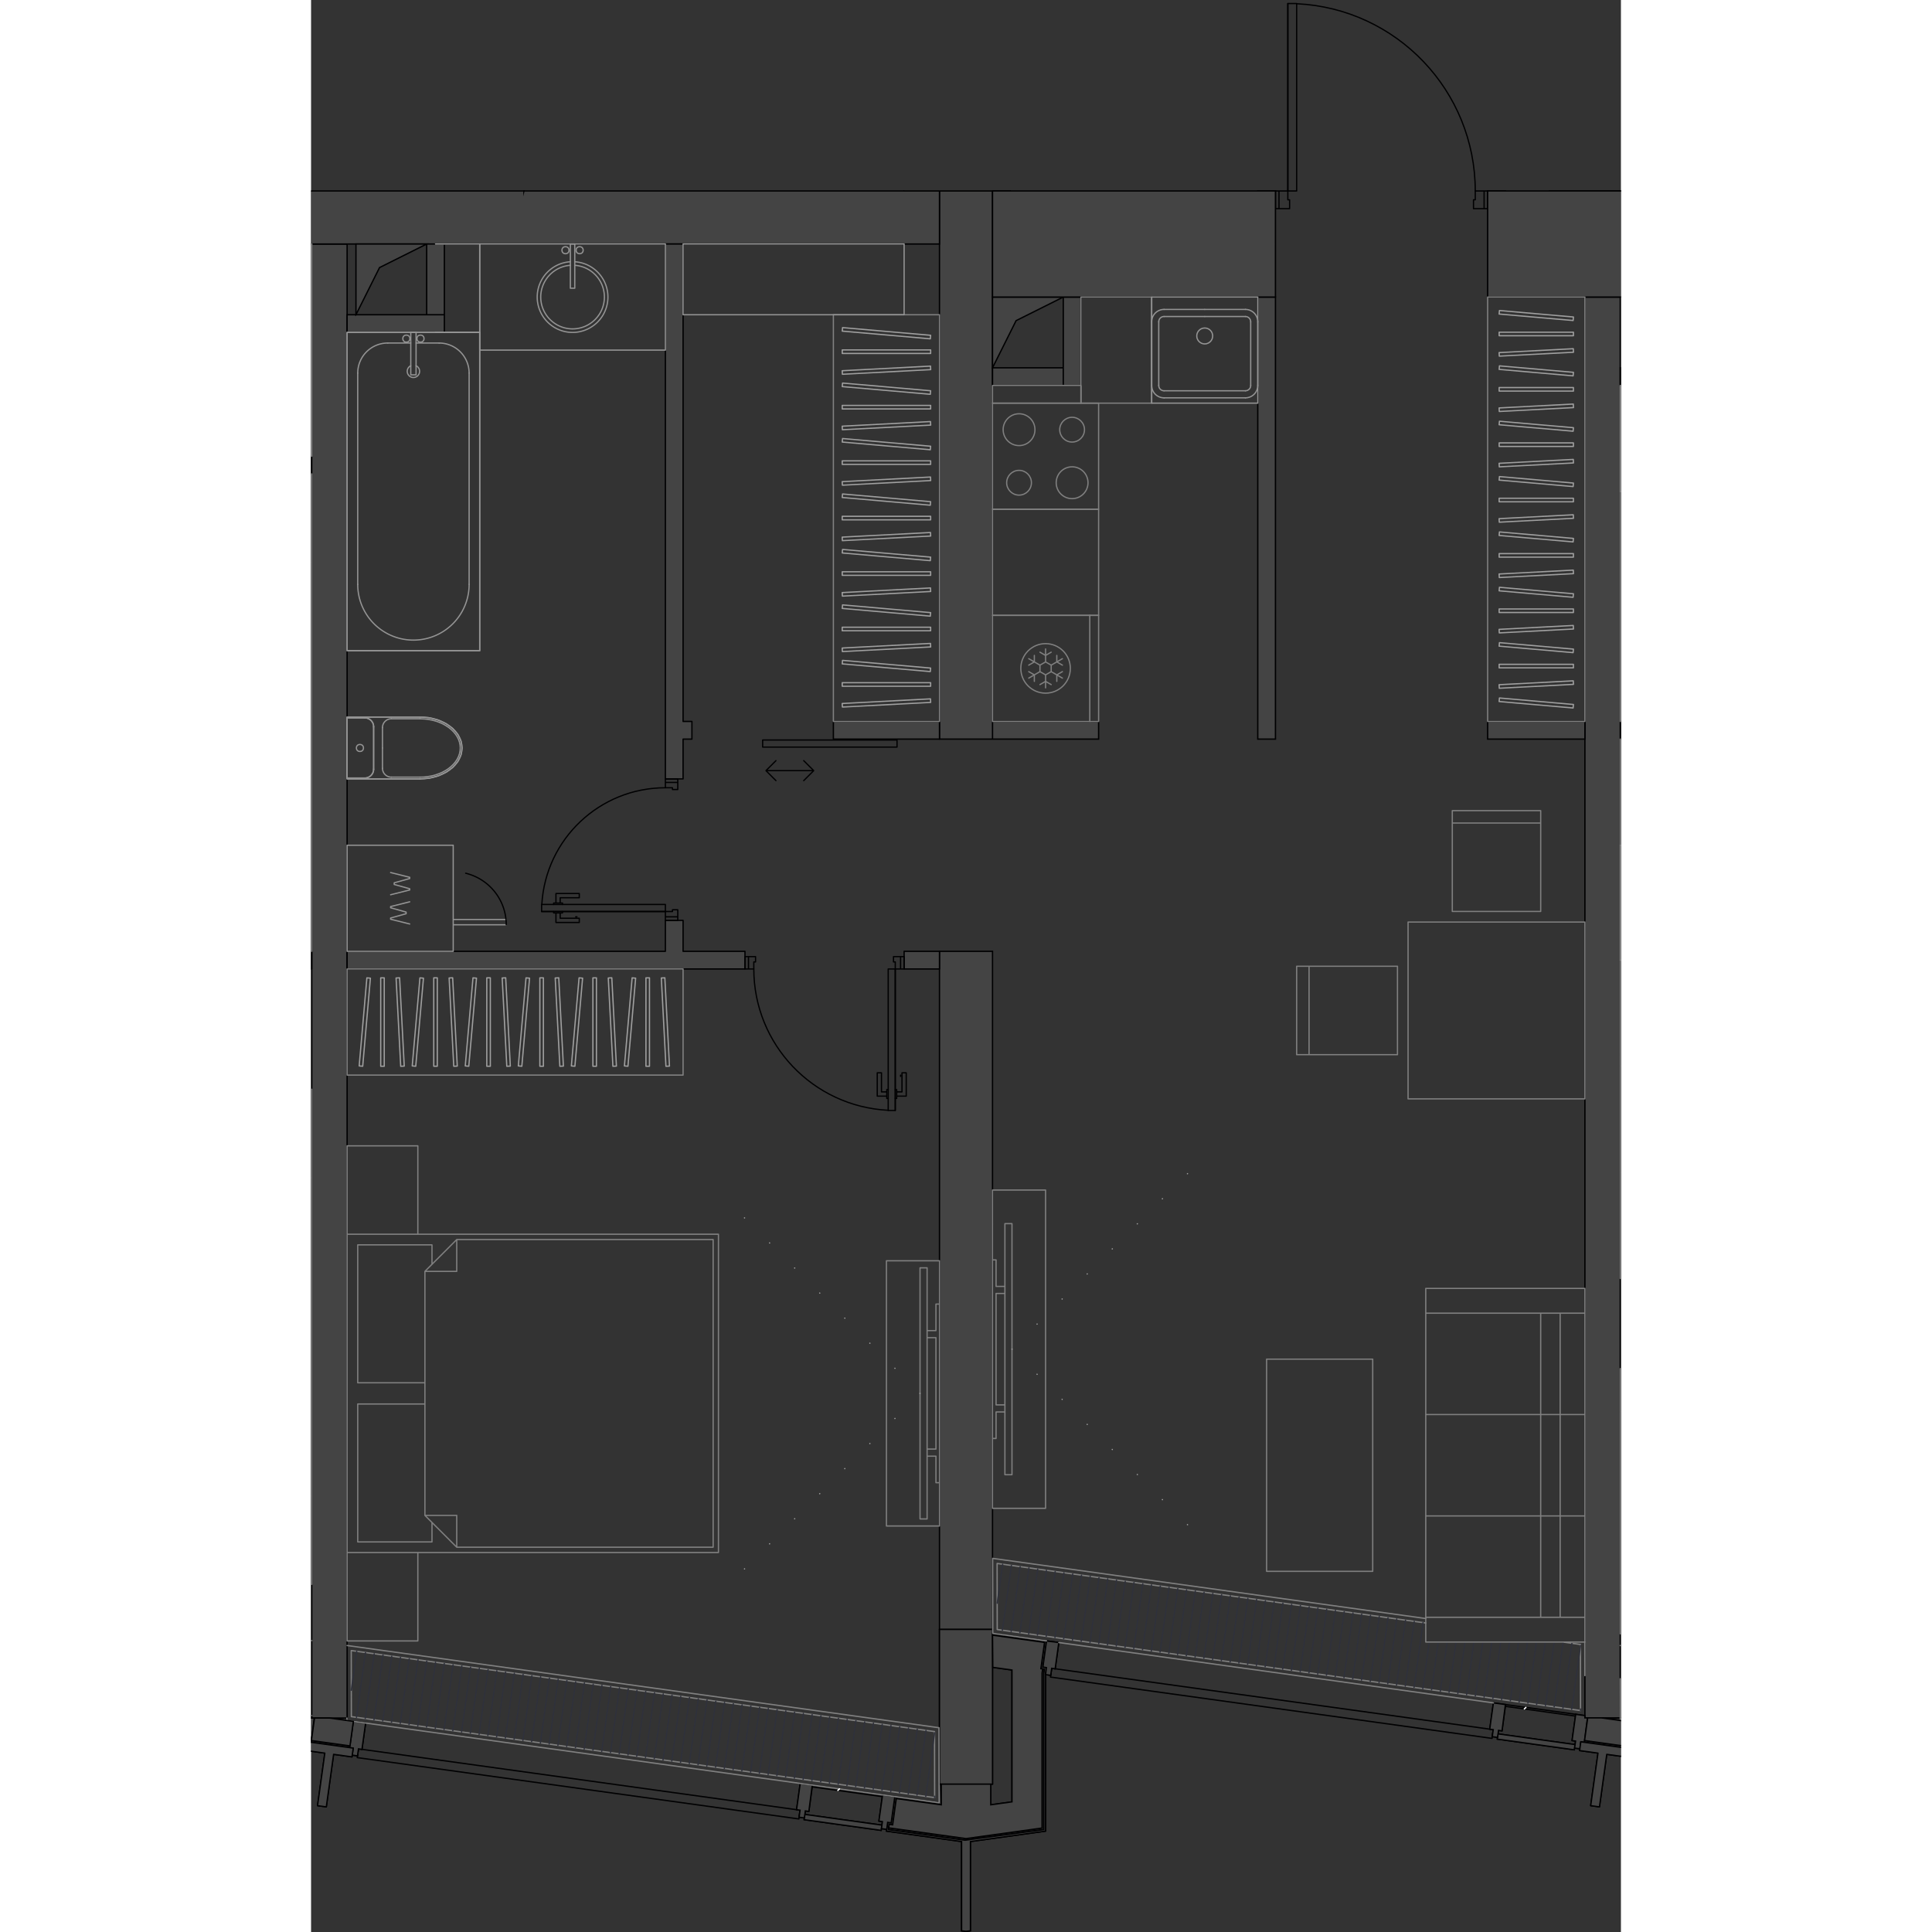 <svg version="1.1" xmlns="http://www.w3.org/2000/svg" xmlns:xlink="http://www.w3.org/1999/xlink" viewBox="243.313 483.628 148.244 218.654" width="200" height="200"><rect x="243.313" y="483.628" width="148.244" height="218.654" fill="#333333" stroke="none"/><path fill="none" d="M243.314 702.282V505.165h109.218l.695-21.537h21.844l1.326 21.537h15.16v197.117H243.313z"></path><path fill="none" d="m387.403 677.703-.879-.122-7.93-1.102-.027-.004-.027-.004-1.396-.193-49.12-6.822v-.001l-.1-.013-.048-.007-1.24-.173-.148-.02-.002.01-5.974-.83v-.455h-6.152v17.598l-.045 1.999-4.853-.673-.148-.021v.001l-1.237-.173-9.318-1.294h-.002l-49.26-6.841-.074-.01-.289-.04-.95-.133-1.703-.237h.987V511.32h66.891v6.004h73.045v160.38z"></path><clipPath id="a"><path fill="none" d="M243.314 702.282V505.165h109.218l.695-21.537h21.844l1.326 21.537h15.16v197.117H243.313z"></path></clipPath><g data-name="Layer 26" clip-path="url(#a)"><g data-name="Стены"><path fill="#444" stroke="#000001" stroke-linecap="round" stroke-linejoin="round" stroke-width=".15" d="M314.434 668.04h6.003"></path><path fill="#444" stroke="#000001" stroke-linecap="round" stroke-linejoin="round" stroke-width=".15" d="M314.434 668.04v17.511m0 0h6.003m0 0v-17.51m0-.001h-6.003m73.045 10.007h4.002m-148.091.02h4.002" data-name="LINE"></path><g data-name="Колонны"><path fill="#444" stroke="#000001" stroke-linecap="round" stroke-linejoin="round" stroke-width=".15" d="m317.936 692.045 8.505-1.182m0 0V673.02m0 0 .092-.665m0 0-.396-.055m0 0 .412-2.964m.001 0-6.113-.848m0 0v.202m0 0 5.886.817m0 0-.413 2.973m0 0 .396.055m0 0-.065.471m-.001 0v17.683m0 .001-8.804 1.222m0 0-8.78-1.22m0 .001.082-.595m0 0 .396.055m0 0 .413-2.973m0 0 5.087.706m0 0v-2.551m0 0h-.2m0 0v2.321m0 0-5.058-.702m0 0-.413 2.973m0 0-.395-.055m0 0-.138.991m0 0 8.506 1.182m0 0v10.102m0 0 .5.06m-.001-.001.501-.06m0 .001v-10.102" data-name="LINE"></path></g><g data-name="Панели витража"><path fill="#444" stroke="#000001" stroke-linecap="round" stroke-linejoin="round" stroke-width=".15" d="m377.106 679.38-49.976-6.942m0 0-.138.991m0 .001 49.977 6.94m0 0 .137-.99m0 0-.137.99m-49.977-6.94.138-.992m59.155 9.226.083-.594m0 0-8.722-1.212m0 0-.083.595m0 0 8.722 1.211m-87.628 6.832-49.98-6.942m0 0-.138.991m.001 0 49.98 6.942m0 0 .137-.991m0 0-.137.991m-49.98-6.942.137-.99m59.16 9.226.083-.595m0 0-8.723-1.211m0 0-.083.595m0 0 8.723 1.211" data-name="LINE"></path></g><g data-name="Импосты витража"><path fill="#444" stroke="#000001" stroke-linecap="round" stroke-linejoin="round" stroke-width=".15" d="m378.51 676.544-1.387-.193m0-.001-.413 2.974m0 0 .396.055m0 .001-.11.792m0 0 .595.083m0 0 .11-.793m0 0 .397.055m0 0 .412-2.973m9.317 1.293-1.388-.192m.001 0-.414 2.973m0 0 .397.055m0 0-.11.793m0 0 .594.083m0 0 .11-.793m0 0 .397.055m0-.001.413-2.972m1.134 4.198-.826 5.947m0 0 .991.137m0 0 .826-5.946m0 0 2.082.289m.137-.991-2.567-.357m0 0 .028-.198m0 0 2.17.301m.386-2.775-4.361-.606m0 0-.386 2.776m0 0 2.171.301m0 0-.027.198m0 0-2.568-.356m0 0-.137.99m0 .001 2.081.289M327.94 669.52l-1.388-.193m0 0-.413 2.973m0 0 .396.055m0 0-.11.793m0 0 .595.083m0-.001.11-.792m0 0 .396.055m0 0 .413-2.973m-19.947 17.242-.413 2.973m0 0 .396.055m0 0-.11.793m0 0 .595.082m0 0 .11-.792m0 0 .396.055m0 0 .413-2.974m.001 0-1.388-.192m-64.254-8.925-1.388-.192m.579 3.111.396.055m0-.001.413-2.972m56.323 7.822-1.387-.193m0 0-.413 2.974m0-.001.396.056m0 0-.11.793m0 0 .595.082m0 0 .11-.793m0 0 .397.056m0 0 .412-2.974m-55.189-3.624-.826 5.947m0 0 .991.137m0 0 .826-5.946m0 0 2.082.289m0 0 .137-.991m0 0-2.567-.357m0 0 .028-.198m0 0 2.17.301m0 0 .386-2.775m0 0-4.361-.606m0 0-.385 2.776m0 0 2.17.301m0 0-.027.198m0 0-2.567-.356m-.139.991 2.082.289m4.614-3.4-1.387-.193m0 0-.413 2.973m0 0 .396.056m0 0-.11.792m0 0 .595.083m0 0 .11-.793m0 0 .396.055m0 .001.413-2.974" data-name="LINE"></path></g><g data-name="Обобщенные модели" stroke="#000001" stroke-linecap="round" stroke-linejoin="round" stroke-width=".15"><path fill="none" d="m386.44 677.645-7.93-1.101m0 0-.027.198m0 0 7.929 1.101m0 0 .027-.198m-78.447 9.117-7.93-1.102m-.001 0-.027.198m0 0 7.93 1.102m0 0 .028-.198m18.116-14.254-.198-.028m0 0 .413-2.973m0 0-5.886-.817m0 0v3.636m0 0 2.202.306" data-name="LINE"></path><path fill="#444" d="M322.64 672.632v14.92m0 .001-2.403.333" data-name="LINE"></path><path fill="none" d="M320.237 687.886v-2.551m0 0h-5.603m0 0v2.551m0 0-5.087-.706m0 0-.413 2.973m0 0-.396-.055m0 0-.055.396m0 0 8.753 1.216" data-name="LINE"></path><path fill="#444" d="m317.436 691.71 8.605-1.195m-.001 0v-17.522" data-name="LINE"></path><path fill="none" d="m326.04 672.993.068-.485" data-name="LINE"></path></g></g><g data-name="Layer 25" fill="none" stroke="#000001" stroke-linecap="round" stroke-linejoin="round" stroke-width=".142"><path d="M254.597 487.83h-21.213" data-name="LINE"></path><path d="M254.573 486.824c-.537-11.312-9.864-20.208-21.19-20.208" data-name="ARC"></path><path d="M354.058 507.241h-1.601m1.601-1.001v1.001m-.2-1.001h.2m-.2-1v1m-1.401-1h1.4m-1.4 2.001v-2m24.015-.001v2.001m-1.401-2.001h1.4m-1.4 1v-1m-.201 1h.201m-.201 1.001v-1m1.602 1h-1.601m-20.813 0h-1.2m1.2-1.001v1.001m-.2-1.001h.2m-.2-1v1m-1.001-1h1m-1 2.001v-2m22.214-.001h1m-1 1v-1m-.201 1h.201m-.201 1.001v-1m1.202 1h-1.201m1.201-2.001v2.001m-22.214-23.214v21.213" data-name="LINE"></path><path d="M375.071 505.24c0-11.325-8.896-20.652-20.208-21.19" data-name="ARC"></path><path d="m326.262 493.233 11.096-1.957m-10.943 2.824-.153-.867m11.248-1.09-11.095 1.957m10.943-2.824.153.867m-11.249 2.331h-1.12m1.12-.361v.36m0-1.24v.88m-1.121-.88h1.121m-1.121 1.241v-1.241m13.509 0v1.24m-1.12-1.24h1.12m-1.12.88v-.88m0 1.241v-.36m1.12.36h-1.12m-11.268 0h-1.12m1.12-.361v.36m0-1.24v.88m-1.121-.88h1.121m-1.121 1.241v-1.241m12.389 0h1.12m-1.12.88v-.88m0 1.241v-.36m1.12.36h-1.12m1.12-1.241v1.24m-84.053-6.643v-1.001m0 0h-21.213m0 1.001h21.213m99.261 17.41v-21.213m1 21.213h-1m1-21.213v21.213m-1-21.213h1" data-name="LINE"></path></g><g data-name="Layer 24" fill="#444" stroke="#000001" stroke-miterlimit="10" stroke-width=".15"><path d="M314.434 668.04h6.003v-76.747h-6.003v76.748z"></path><path d="M314.434 685.551h6.003v-17.51h-6.003v17.509zm69.042-180.311h12.008v-12.007h-12.008v12.007zm35.022 62.038v-2H391.48v2h27.018zM221.71 537.26h21.68v-2.001h-42.026v2h20.346z" data-name="HATCH"></path><path d="M387.479 678.047h4.002v-160.8h-4.002v160.801zm-140.106.02h.02V511.244h-4.003v166.823h3.983zm67.061-172.827h6.003v62.038h-6.003zm9.776 62.038h8.235v-2h-12.008v2h3.774z" data-name="HATCH"></path><path d="M248.393 521.25h10.006v-2.001h-11.007v2.001h1zm9.005-2.001h1.001v-8.005h-2.001v8.005h1zm63.04 8.005h8.005l-.001-2.001h-8.005v2zm8.005-10.006h2v10.006h-2zm71.543 10.006h.5v-2.001h-9.005v2h8.505zm-49.53 40.024h2.001v-50.03h-2.001v50.03zm37.023 0v-2h-11.007v2h11.006zm-136.418-72.044h59.37v-2.001h-77.047v2.001h17.677zm125.411 10.006h2v-10.006h-2v10.006zm-177.109 6.004h115.07v-6.004h-115.07v6.004zm151.093-6.004h2.002l-.001-12.007h-2v12.007z" data-name="HATCH"></path><path d="M322.439 505.24v-12.007H310.43v12.007h12.008zm-5.004 196.966.501-.06v-10.101l8.505-1.182.002-17.857.088-.651-.392-.065.41-2.954-6.112-.825.031.183 5.855.813-.413 2.973.396.055-.065.485v17.67l-8.94 1.203-8.645-1.2.082-.595.396.055.413-2.973 5.087.706-.019-2.335h-.181l-.047 2.099-5.01-.676-.415 2.953-.393-.045-.14.981 8.507 1.182v10.102l.5.06z" data-name="HATCH"></path><path fill-rule="evenodd" d="m377.646 679.858-.083.595 8.722 1.211.083-.594-4.448-.618-4.274-.594zm-78.449 9.117-.083.595 8.723 1.211.083-.595-.24-.033-8.483-1.178z" data-name="HATCH"></path><path d="m377.591 680.255.11-.793.397.055.385-2.977-1.36-.187-.413 2.971.396.055-.11.793.567.079.028.004zm9.316 1.294.11-.793.397.055.355-2.764h-.29v-.258l-1.04-.142-.413 2.971.397.055-.11.793.567.079.027.004zm-59.887-8.319.11-.792.396.055.413-2.973-1.39-.173-.41 2.953.396.055-.094.796.551.076.028.004zm-18.56 17.435.11-.792.396.055.413-2.974-1.387-.192-.413 2.973.396.055-.11.793.565.078.03.004zm-65.642-9.116.11-.793.397.055.35-2.744h-.285v-.278l-1.04-.144-.413 2.973.397.055-.11.793.567.079.027.004zm56.324 7.822.11-.793.397.056.385-2.978-1.36-.189-.413 2.974.396.055-.11.793.567.079.028.003zm-50.575-7.024.11-.793.396.055.413-2.973-1.387-.193-.413 2.973.396.056-.11.792.567.08.028.003z" data-name="HATCH"></path><path fill-rule="evenodd" d="m320.437 525.253 2.668-5.337 5.337-2.668h-8.005v8.005zm-72.044-6.004 2.668-5.337 5.337-2.668h-8.005v8.005zm19.012-14.009 2-8.005 41.026-2.001h-43.026v10.006z" data-name="HATCH"></path><path d="m317.436 691.71 8.605-1.195v-17.522l.067-.485-.198-.028.413-2.973-5.886-.817.031 3.64 2.171.302v14.92l-2.402.334v-2.335h-5.603v2.335l-5.087-.706-.413 2.973-.396-.055-.055.396 5.95.827 2.803.389z" data-name="HATCH"></path></g><g data-name="Layer 23" fill="none" stroke-linecap="round" stroke-linejoin="round" stroke-width=".15"><path stroke="gray" d="m313.874 679.598-66.014-9.169m0 .001.012 7.477m0 0 66.014 9.168m0 0-.012-7.477m0 0 .012 7.442m0 .035-66.014-9.168m0 0-.012-7.478m0 .001 66.014 9.168m.5-.436-66.982-9.303m-.02 8.208v.275m.001 0 67.015 9.308m0 0-.014-8.488m-66.514-8.732 66.014 9.168m0 0 .012 7.477m0 0-66.014-9.168m0 0-.012-7.478m-4.47-1.126-67.017-9.308m.014 8.488 67.003 9.306m215.103 1.377-67.012-9.307m0 3.763.008 4.724m0 0 67.018 9.308m-71.534-17.914-1.963-.272m-15.542-2.158-48.512-6.738m0 0 .012 7.477m0 0 66.017 9.169m0 0-.012-7.477m0-.001.012 7.478m0 0-66.017-9.17m0 .001-.012-7.477m0 0 48.512 6.737m15.542 2.159 1.963.273m-17.505-2.937-49.014-6.807m0 0 .014 8.488m0 0 6.084.845m1.386.192 49.185 6.831m10.356-3.085-.007-3.801m-66.516-8.895 48.512 6.737m15.542 2.159 1.963.273m0-.001.012 7.478m0 0-66.017-9.17m0 .001-.012-7.477" data-name="LINE"></path><path d="m247.868 674.922.611-4.407m-.027 7.472 1.019-7.334m-.028 7.472 1.019-7.334m-.028 7.471 1.019-7.334m-.028 7.472 1.019-7.334m-.028 7.472 1.019-7.334m-.028 7.471 1.02-7.334m-.028 7.472 1.018-7.334m-.027 7.472 1.018-7.335m-.027 7.472 1.018-7.334m-.027 7.472 1.018-7.334m-.027 7.472 1.019-7.335m-.028 7.472 1.019-7.334m-.028 7.472 1.019-7.334m-.028 7.472 1.019-7.335m-.028 7.472 1.019-7.334m-.028 7.472 1.02-7.334m-.028 7.472 1.018-7.335m-.027 7.472 1.018-7.334m-.027 7.472 1.018-7.334m-.027 7.471 1.018-7.334m-.027 7.472 1.019-7.334m-.028 7.472 1.019-7.334m-.028 7.471 1.019-7.334m-.028 7.472 1.019-7.334m-.028 7.472 1.019-7.334m-.028 7.471 1.02-7.334m-.028 7.472 1.018-7.334m-.027 7.472 1.018-7.335m-.027 7.472 1.018-7.334m-.027 7.472 1.018-7.334m-.027 7.472 1.019-7.335m-.028 7.472 1.019-7.334m-.028 7.472 1.019-7.334m-.028 7.472 1.019-7.335m-.028 7.472 1.019-7.334m-.028 7.472 1.02-7.334m-.028 7.472 1.018-7.335m-.027 7.472 1.018-7.334m-.027 7.472 1.018-7.334m-.027 7.471 1.018-7.334m-.027 7.472 1.019-7.334m-.028 7.472 1.019-7.334m-.028 7.471 1.019-7.334m-.028 7.472 1.019-7.334m-.028 7.472 1.019-7.334m-.028 7.471 1.02-7.334m-.028 7.472 1.018-7.334m-.027 7.472 1.018-7.335m-.027 7.472 1.018-7.334m-.027 7.472 1.018-7.334m-.027 7.472 1.019-7.335m-.028 7.472 1.019-7.334m-.028 7.472 1.019-7.334m-.028 7.472 1.019-7.335m-.028 7.472 1.019-7.334m-.028 7.472 1.02-7.334m-.028 7.472 1.018-7.335m-.027 7.472 1.018-7.334m-.027 7.472 1.018-7.334m-.027 7.471 1.018-7.334m-.027 7.472 1.019-7.334m-.028 7.472 1.019-7.334m-.028 7.471 1.019-7.334m-.028 7.472 1.019-7.334m-.028 7.472 1.019-7.334m-.028 7.471 1.001-7.205m-.01 7.343.022-.153m7.077-21.855.612-4.406m-.028 7.471 1.019-7.334m-.028 7.472 1.019-7.334m-.028 7.472 1.02-7.334m-.028 7.471 1.018-7.334m-.027 7.472 1.018-7.334m-.027 7.472 1.018-7.335m-.027 7.472 1.018-7.334m-.027 7.472 1.019-7.334m-.028 7.472 1.019-7.335m-.028 7.472 1.019-7.334m-.028 7.472 1.019-7.334m-.028 7.472 1.019-7.335m-.028 7.472 1.02-7.334m-.028 7.472 1.018-7.334m-.027 7.471 1.018-7.334m-.027 7.472 1.018-7.334m-.027 7.472 1.018-7.334m-.027 7.471 1.019-7.334m-.028 7.472 1.019-7.334m-.028 7.472 1.019-7.334m-.028 7.471 1.019-7.334m-.028 7.472 1.019-7.334m-.028 7.472 1.02-7.334m-.028 7.471 1.018-7.334m-.027 7.472 1.018-7.334m-.027 7.472 1.018-7.335m-.027 7.472 1.018-7.334m-.027 7.472 1.019-7.334m-.028 7.472 1.019-7.335m-.028 7.472 1.019-7.334m-.028 7.472 1.019-7.334m-.028 7.472 1.019-7.335m-.028 7.472 1.02-7.334m-.028 7.472 1.018-7.334m-.027 7.471 1.018-7.334m-.027 7.472 1.018-7.334m-.027 7.472 1.018-7.334m-.027 7.471 1.019-7.334m-.028 7.472 1.019-7.334m-.028 7.472 1.019-7.334m-.028 7.471 1.019-7.334m-.028 7.472 1.019-7.334m-.028 7.472 1.02-7.334m-.028 7.471 1.018-7.334m-.027 7.472 1.018-7.334m-.027 7.472 1.018-7.335m-.027 7.472 1.018-7.334m-.027 7.472 1.019-7.334m-.028 7.472.732-5.27m.26 5.407.75-5.406m.24 5.544.77-5.544m.221 5.682.79-5.682m.201 5.82.809-5.82m.183 5.957.827-5.957m.164 6.094.846-6.094m.145 6.232.865-6.232m.126 6.37.885-6.37m.106 6.507.904-6.507m.087 6.645.923-6.645m.068 6.783.942-6.783m.05 6.92.96-6.92m.03 7.058.98-7.058m.012 7.196.999-7.196m-.008 7.333 1.018-7.333m-.027 7.471 1.018-7.334m-.027 7.472 1.004-7.227m-.013 7.364.024-.175" stroke="#2f313b"></path></g><g data-name="Layer 22" stroke-linecap="round" stroke-linejoin="round" stroke-width=".15"><path d="m380.626 677.04.175-.176m-77.869 9.397.178-.177" fill="none" stroke="#fff"></path><path fill="#444" stroke="#000001" d="M243.39 591.293h-13.208v2.001h13.208v-2zm42.026-3.502h-2.002v3.502h-36.022v2.001h45.028v-2h-7.004v-3.503zm-.601-16.01h.6v-4.503h1.001v-2h-1v-54.034h-2.002v60.537h1.401zm25.616 20.713v.8h4.003v-2h-4.003v1.2zm-8.005-27.217h12.008v2.001h-12.008zm93.058-60.037h-19.012v12.008h42.026v15.009h2.001V505.24l-25.008.019-.007-.019zm-75.047 12.008h32.02V505.24h-32.02v12.008zm59.703-22.014h3.336v-2.001h-7.005v2.001h3.67zm-41.49 0h11.806v-2.001H338.65v2.001zm-16.211-2.001h2.702v2.001h-2.702zm64.441 188.514 2.081.289-.826 5.947.826.114.165.023.826-5.946 2.082.289.137-.991-5.154-.716-.137.99zm.918-3.7-.357 2.566 2.19.304 2.171.301.386-2.775-2.854-.396h-1.536zm-145.008 3.7 2.082.289-.826 5.947.991.137.826-5.946 2.082.289.137-.991-5.153-.716-.138.99zm.916-3.68-.353 2.546 2.19.304 2.17.301.386-2.775-2.708-.376h-1.685z"></path></g><g data-name="Лестница"><g data-name="Оборудование"><path fill="none" stroke="#000001" stroke-linecap="round" stroke-linejoin="round" stroke-width=".142" d="M336.098 499.837h1.332m0 0h-1.332m-11.207-3.752v1.616m0 0v-1.616m14.009 0v1.616m0 0v-1.616m-2.802 3.752h1.332m0 0h-1.332m2.102 0h-12.608m0 0h12.607m.001 0h-12.608m0 0h12.607m.701-4.603h-14.01m.001 0v4.603m0 0H338.9m0 0v-4.603m-14.009 2.523v-1.643m0 0v1.643m14.009 0v-1.643m0 0v1.643" data-name="LINE"></path></g></g><g data-name="Мебель"><path fill="none" stroke="gray" stroke-linecap="round" stroke-linejoin="round" stroke-width=".142" d="M397.485 638.522h-6.004m0 0v30.019m0-.001h6.004m-5.604-25.115h-.4m0 0v20.213m0 0h.4m-.4 4.902h6.004m-6.004-30.018h6.004m-6.004 30.018v-30.018m12.007-34.221h-12.007m0 0v12.008m0 0h12.007m0-24.015h-12.007m0 0V604.3m0 .001h12.007m-168.103 58.636h8.005m0 0v-10.006m0 0h-8.005m8.005 0V616.91m0 0h-42.026m0 36.021h42.026m-8.005-36.021h8.005m0 0v-10.007m0 0h-8.005m8.005-69.643h-17.01m0 10.006h17.01m0 0V537.26m0 0h-17.01m17.01 10.006h-17.01m17.01 0V537.26m-12.008 54.033h12.008m0 0v-44.027m0 0h-12.008m12.008 44.027h-12.008m12.008-44.027v44.027m0-44.027h-12.008m177.11 20.012h-17.01m-.001 0v12.008m0 0h17.01m-5.003 37.023h-12.007m0 0v12.007m0 0h12.007m-146.49-1.601v-2.201m0 0h-8.405m0 0v15.61m0-.001h7.605m.8 18.011v-2.2m-.8-13.409h-7.605m0 0v15.61m0-.001h8.405m-1.601 11.207v-10.006m0 0h-8.005m0 0v10.006m0 0h8.005m-8.005-10.006h42.026m0 0v-36.022m0 0h-42.026m0 0v36.022m8.005-36.022v-10.006m0 0h-8.005m0 0v10.006m0 0h8.005m.801 31.82 3.602 3.602m0 0h29.018m0 0v-34.822m0 0H259.8m0 0-3.602 3.603m0 0v27.617m0-27.617h3.602m0 0v-3.603m0 0-3.602 3.603m0 27.617 3.602 3.602m0 0v-3.602m0 0h-3.602m110.068-52.143h-10.007m.001 0h-1.402m0-10.007h1.401m.001 0h10.006m-11.408 10.007v-10.007m1.402 10.007v-10.007m0 10.007v-10.007m10.006 10.007v-10.007m6.204-6.203v-10.007m0 0v-1.4m10.006-.001v1.401m0 0v10.006m-10.006-11.407h10.006m-10.006 1.401h10.006m-10.006 0h10.006M372.47 586.78h10.006m5.003 21.212V587.98m0 0h-20.013m0 0v20.012m0 0h20.013m-79.049 48.341h6.004m0 0v-30.018m0 0h-6.004m0 0v30.018m4.603-21.313h1m0 0v12.608m0 0h-1m0 0v.8m0 0h1m0 0v3.002m0 0h.4m.001 0v-20.212m0 0h-.4m-.001 0v3.002m0 0h-1m0 0v.8m-.801 20.513h.8m.001 0v-28.418m0 0h-.8m-.001 0v28.418m0 0h.8m.001 0v-28.418m0 0h-.8m-.001 0v28.418m-3.802-5.203v6.003m6.004 0h-6.004m0-30.018v6.004m6.004-6.004h-6.004m6.004 30.018v-30.018m-6.004 6.004v18.01" data-name="LINE"></path><path fill="none" stroke="#a0a0a0" stroke-dasharray="0 0 .01 4.002" stroke-linecap="round" stroke-linejoin="round" stroke-width=".142" d="m312.232 641.324-21.226 21.226m21.226-21.226-21.226-21.226" data-name="LINE"></path><path fill="none" stroke="gray" stroke-linecap="round" stroke-linejoin="round" stroke-width=".142" d="M332.445 529.255h-12.008m0 0v12.007m0 0h12.008m0 0v-12.007" data-name="LINE"></path><circle cx="323.439" cy="538.261" r="1.401" fill="none" stroke="gray" stroke-linecap="round" stroke-linejoin="round" stroke-width=".142" data-name="CIRCLE"></circle><circle cx="329.443" cy="538.261" r="1.801" fill="none" stroke="gray" stroke-linecap="round" stroke-linejoin="round" stroke-width=".142" data-name="CIRCLE"></circle><circle cx="323.439" cy="532.257" r="1.801" fill="none" stroke="gray" stroke-linecap="round" stroke-linejoin="round" stroke-width=".142" data-name="CIRCLE"></circle><circle cx="329.443" cy="532.257" r="1.401" fill="none" stroke="gray" stroke-linecap="round" stroke-linejoin="round" stroke-width=".142" data-name="CIRCLE"></circle><path fill="none" stroke="gray" stroke-linecap="round" stroke-linejoin="round" stroke-width=".142" d="M320.437 553.27v12.007m0 0h12.008m0 0V553.27m0 0h-12.008" data-name="LINE"></path><circle cx="326.441" cy="559.274" r="2.802" fill="none" stroke="gray" stroke-linecap="round" stroke-linejoin="round" stroke-width=".142" data-name="CIRCLE"></circle><path fill="none" stroke="gray" stroke-linecap="round" stroke-linejoin="round" stroke-width=".142" d="m326.441 557.806.635-.367m-.635.367-.636-.367m.636 1.101v-1.468m0 3.669.635.367m-.635-.367-.636.367m.636-1.101v1.468m1.271-1.468v.734m0-.734.635-.367m-1.271 0 1.271.734m-.635-1.834v-.734m0 .734.635.367m-1.271 0 1.271-.734m-3.177.367v-.734m0 .734-.635.367m1.27 0-1.27-.734m1.27.734v.733m.636-1.1-.636.367m1.271 0-.635-.367m.635 1.1v-.733m-.635 1.1.635-.367m-1.271 0 .636.367m-1.271 0v.734m0-.734-.635-.367m1.27 0-1.27.734m6.909 4.903V553.27m7.004-24.015v-12.007m0 0h-8.004m0 0v12.007m0 0h8.004m25.016 108.193h-12.008m0 0v24.015m0 0h12.008m0 0v-24.015m19.012-5.203h2.2m.001 0h2.802m-18.011 0h13.008m0 34.421h-13.008m18.011 0h-2.802m0 0h-2.201m0 0v-34.421m-13.008 0v34.421m18.011-34.421v34.421m-2.802-34.421v34.421m-15.209 0v2.802m0 0h18.01m.001 0v-2.802m0 0h-18.011m18.011-34.421v-2.802m0 0h-18.011m0 0v2.802m0 0h18.01m-2.801 11.474h-2.201m2.201 0h2.802m-11.007 0h6.004m-2.002 0h-11.006m15.209 11.473h-2.201m2.201-22.947h-3.182m3.182 34.421h-3.182m3.182-11.474h2.802m-2.802-22.947h2.802m-2.802 34.421h2.802m-11.007-11.474h6.004m-6.004-22.947h11.007m-11.007 34.421h11.007m-7.005-11.474h-11.006m11.006-22.947h-11.006m11.006 34.421h-11.006m-43.027-12.334V618.31m0 0h-6.004m0 0v36.022m0 0h6.004m-4.603-24.315v-.8m0 0h-1m0 0v-3.002m0 0h-.4m-.001 0v20.212m0 0h.4m.001 0v-3.002m0 0h1m0 0v-.8m0 0h-1m0 0v-12.608m0 0h1m.801 20.513v-28.418m0 0h-.8m-.001 0v28.418m0 0h.8m.001 0h-.8m-.001 0v-28.418m0 0h.8m.001 0v28.418m3.802-2.202v6.004m-6.004 0h6.004m0-36.022v6.004m-6.004-6.004h6.004m-6.004 36.022V618.31m6.004 6.004v24.014" data-name="LINE"></path><path fill="none" stroke="#a0a0a0" stroke-dasharray="0 0 .01 4.002" stroke-linecap="round" stroke-linejoin="round" stroke-width=".142" d="m322.639 636.321 21.226 21.226m-21.226-21.226 21.226-21.226" data-name="LINE"></path><path fill="none" stroke="#a0a0a0" stroke-linecap="round" stroke-linejoin="round" stroke-width=".142" d="m303.423 563.247.021.4m9.972-.924-9.993.524m10.014-.124-.021-.4m-9.972.924 9.993-.524m-10.014-6.153.021.4m9.972-.923-9.993.523m10.014-.124-.021-.4m-9.972.924 9.993-.524m-10.014-6.152.021.4m9.972-.924-9.993.524m10.014-.124-.021-.4m-9.972.924 9.993-.524m-10.01 10.723v-.4m10.006.4h-10.006m10.006-.4v.4m-10.006-.4h10.006m-10.006-5.877v-.4m10.006.4h-10.006m10.006-.4v.4m-10.006-.4h10.006m-10.005 4.148.035-.399m9.933 1.271-9.968-.872m10.003.473-.035.399m-9.933-1.271 9.968.872m-10.003-6.75.035-.398m9.933 1.271-9.968-.873m10.003.473-.035.4m-9.933-1.271 9.968.872m-10.008-8.544.021.4m9.972-.923-9.993.523m10.014-.124-.021-.4m-9.972.924 9.993-.524m-10.01 4.447v-.4m10.006.4h-10.006m10.006-.4v.4m-10.006-.4h10.006m-10.006-5.877v-.4m10.006.4h-10.006m10.006-.4v.4m-10.006-.4h10.006m-10.005 4.147.035-.398m9.933 1.271-9.968-.872m10.003.473-.035.399m-9.933-1.271 9.968.872m-10.003-6.75.035-.399m9.933 1.271-9.968-.872m10.003.474-.035.398m-9.933-1.271 9.968.873m-10.008-2.268.021.4m9.972-.923-9.993.524m10.014-.124-.021-.4m-9.972.923 9.993-.523m-10.01-1.83v-.4m10.006.4h-10.006m10.006-.401v.4m-10.006-.4h10.006m-10.005-2.128.035-.4m9.933 1.272-9.968-.872m10.003.472-.035.4m-9.933-1.271 9.968.872m-10.008-2.267.021.4m9.972-.924-9.993.524m10.014-.124-.021-.4m-9.972.924 9.993-.524m-10.01-1.83v-.4m10.006.4h-10.006m10.006-.4v.4m-10.006-.4h10.006m-10.005-2.13.035-.398m9.933 1.271-9.968-.872m10.003.473-.035.399m-9.933-1.271 9.968.872m-10.008-2.267.021.4m9.972-.923-9.993.523m10.014-.124-.021-.4m-9.972.924 9.993-.524m-10.009-4.359.035-.398m9.933 1.27-9.968-.872m10.003.474-.035.398m-9.933-1.27 9.968.872m-10.004 2.055v-.4m10.006.4h-10.006m10.006-.4v.4m-10.006-.4h10.006" data-name="LINE"></path><path fill="none" stroke="gray" stroke-linecap="round" stroke-linejoin="round" stroke-width=".142" d="M302.426 519.249v46.028m0 0h12.008m0 0V519.25m0-.001h-12.008m0 0v46.028m12.008 0h-12.008m12.008-46.028v46.028m0-46.028h-12.008m18.012 8.005v2m0 .001h10.006m0 0v-2.001m0 0h-10.006" data-name="LINE"></path><path fill="none" stroke="#a0a0a0" stroke-linecap="round" stroke-linejoin="round" stroke-width=".142" d="m283.476 604.305.4-.021m-.923-9.972.523 9.993m-.124-10.013-.4.02m.924 9.972-.524-9.992m-5.879 10.013.4-.021m-.924-9.972.524 9.993m-.124-10.013-.4.02m.923 9.972-.523-9.992m4.264 10.009h-.4m.4-10.006v10.006m-.4-10.006h.4m-.4 10.006v-10.006m-2.038 10.005-.398-.035m1.27-9.933-.872 9.968m.474-10.003.398.035m-1.27 9.933.872-9.968m-8.18 10.008.4-.021m-.924-9.972.524 9.993m-.124-10.013-.4.02m.924 9.972-.524-9.992m4.265 10.009h-.4m.4-10.006v10.006m-.4-10.006h.4m-.4 10.006v-10.006m-5.604 10.006h-.4m.4-10.006v10.006m-.4-10.006h.4m-.4 10.006v-10.006m3.966 10.005-.4-.035m1.272-9.933-.872 9.968m.473-10.003.399.035m-1.271 9.933.872-9.968m-6.477 10.003-.399-.035m1.271-9.933-.872 9.968m.473-10.003.399.035m-1.27 9.933.871-9.968m-2.176 10.008.4-.021m-.923-9.972.523 9.993m-.124-10.013-.4.02m.924 9.972-.524-9.992m-1.739 10.009h-.4m.4-10.006v10.006m-.4-10.006h.4m-.4 10.006v-10.006m-2.038 10.005-.399-.035m1.271-9.933-.872 9.968m.474-10.003.398.035m-1.271 9.933.873-9.968m-2.176 10.008.4-.021m-.924-9.972.524 9.993m-.124-10.013-.4.02m.923 9.972-.523-9.992m-1.739 10.009h-.4m.4-10.006v10.006m-.401-10.006h.4m-.4 10.006v-10.006M255.16 604.3l-.398-.035m1.271-9.933-.873 9.968m.474-10.003.399.035m-1.271 9.933.872-9.968m-2.176 10.008.4-.021m-.924-9.972.524 9.993m-.124-10.013-.4.02m.924 9.972-.524-9.992m-4.177 10.008-.399-.035m1.271-9.933-.872 9.968m.473-10.003.399.035m-1.271 9.933.872-9.968m1.965 10.004h-.4m.4-10.006v10.006m-.4-10.006h.4m-.4 10.006v-10.006" data-name="LINE"></path><path fill="none" stroke="gray" stroke-linecap="round" stroke-linejoin="round" stroke-width=".142" d="M247.392 605.302h38.024m0 0v-12.008m0 0h-38.024m0 0v12.008m0 0h38.024m0-12.008v12.008m-38.024-12.008h38.024m-38.024 0v12.008m144.089-66.041v26.016m0 0h12.007m0-26.016h-12.007m0 0v26.016m12.007 0h-12.007m12.007-26.016h-12.007m-59.036 2.001h-12.008m0 0v12.008m0 0h12.008m0 0v-12.008" data-name="LINE"></path><path fill="none" stroke="#a0a0a0" stroke-linecap="round" stroke-linejoin="round" stroke-width=".142" d="m377.768 561.12.02.4m8.374-.84-8.394.44m8.415-.04-.021-.4m-8.373.84 8.394-.44m-8.415-6.224.02.4m8.374-.84-8.394.44m8.415-.04-.021-.4m-8.373.84 8.394-.44m-8.415-6.225.02.4m8.374-.84-8.394.44m8.415-.04-.021-.4m-8.373.84 8.394-.44m-8.41 10.662v-.4m8.405.4h-8.405m8.405-.401v.4m-8.405-.4h8.405m-8.405-5.864v-.4m8.405.4h-8.405m8.405-.4v.4m-8.405-.4h8.405m-8.407 10.474.035-.399m8.338 1.132-8.373-.733m8.409.334-.036.399m-8.338-1.132 8.373.733m-8.408-6.599.035-.398m8.338 1.131-8.373-.733m8.409.334-.036.399m-8.338-1.131 8.373.732m-8.408-6.598.035-.4m8.338 1.132-8.373-.732m8.409.333-.036.4m-8.338-1.132 8.373.732m-8.411-8.499.02.4m8.374-.84-8.394.44m8.415-.041-.021-.4m-8.373.84 8.394-.44m-8.41 4.397v-.4m8.405.4h-8.405m8.405-.4v.4m-8.405-.4h8.405m-8.405-5.865v-.4m8.405.4h-8.405m8.405-.4v.4m-8.405-.4h8.405m-8.407 4.21.035-.399m8.338 1.131-8.373-.732m8.409.334-.036.398m-8.338-1.13 8.373.732m-8.408-6.599.035-.399m8.338 1.132-8.373-.733m8.409.334-.036.399m-8.338-1.132 8.373.733m-8.411-2.235.02.4m8.374-.84-8.394.44m8.415-.04-.021-.4m-8.373.84 8.394-.44m-8.41-1.868v-.4m8.405.4h-8.405m8.405-.401v.4m-8.405-.4h8.405m-8.407-2.055.035-.398m8.338 1.13-8.373-.732m8.409.334-.036.399m-8.338-1.131 8.373.732m-8.411-2.235.02.4m8.374-.84-8.394.44m8.415-.04-.021-.4m-8.373.84 8.394-.44m-8.41-1.868v-.4m8.405.4h-8.405m8.405-.4v.4m-8.405-.4h8.405m-8.407-2.055.035-.4m8.338 1.132-8.373-.732m8.409.333-.036.4m-8.338-1.132 8.373.732m-8.411-2.235.02.4m8.374-.839-8.394.44m8.415-.041-.021-.4m-8.373.84 8.394-.44m-8.412-4.323.035-.399m8.338 1.131-8.373-.732m8.409.334-.036.398m-8.338-1.131 8.373.733m-8.406 2.121v-.4m8.405.4h-8.405m8.405-.4v.4m-8.405-.4h8.405" data-name="LINE"></path><path fill="none" stroke="gray" stroke-linecap="round" stroke-linejoin="round" stroke-width=".142" d="M376.472 517.248v48.03m0-.001h11.007m0 0v-48.03m0 .001h-11.007m0 0v48.03m11.007-.001h-11.007m11.007-48.029v48.03m0-48.03h-11.007" data-name="LINE"></path><g data-name="Сантехнические приборы" fill="none" stroke="#949494" stroke-linecap="round" stroke-linejoin="round" stroke-width=".142"><path d="M391.481 592.294h12.007m0-13.008h-12.007m0 0v13.008m0-13.008h12.007m-12.007 13.008h12.007m-12.007-13.008v13.008M243.39 535.259v-24.015m0 0h-10.006m0 24.015h10.006" data-name="LINE"></path><circle cx="255.697" cy="521.95" r=".4" data-name="CIRCLE"></circle><path d="M254.597 521.25v4.803m0 0h.6m0 0v-4.803m0 0h-.6" data-name="LINE"></path><circle cx="254.096" cy="521.95" r=".4" data-name="CIRCLE"></circle><path d="M247.392 521.25v36.022m0 0h15.01m-.001 0V521.25m0 0h-15.009m7.205 1.2h-2.602" data-name="LINE"></path><path d="M254.597 525.02a.7.7 0 1 0 .6 0m-3.202-2.57a3.402 3.402 0 0 0-3.402 3.403m0 23.915a6.304 6.304 0 0 0 12.608 0" data-name="ARC"></path><path d="M262.401 521.25v36.022m0 0h-15.009m0-36.022v36.022m15.009-36.022h-15.009" data-name="LINE"></path><path d="M261.2 525.853a3.402 3.402 0 0 0-3.401-3.402" data-name="ARC"></path><path d="M261.2 549.768v-23.915m-12.607 0v23.915m9.206-27.318h-2.602" data-name="LINE"></path><path d="M272.658 513.654a3.602 3.602 0 1 0 .5 0" data-name="ARC"></path><path d="M272.658 513.253a4.002 4.002 0 1 0 .5 0" data-name="ARC"></path><circle cx="273.708" cy="511.944" r=".4" data-name="CIRCLE"></circle><path d="M272.658 511.244v5.003m0 0h.5m0 0v-5.003m0 0h-.5" data-name="LINE"></path><circle cx="272.107" cy="511.944" r=".4" data-name="CIRCLE"></circle><path d="M262.401 523.251v-12.007m21.013 0v12.007m0 0h-21.013m0-12.007h21.013m0 0v12.007m-21.013-12.007h21.013m-21.013 12.007v-12.007m21.013 12.007h-21.013m-12.007 47.429v-4.802" data-name="LINE"></path><path d="M250.394 565.878a1 1 0 0 0-1-1.001" data-name="ARC"></path><path d="M249.393 564.877h-2m-.001 0v6.804m0 0h2.001" data-name="LINE"></path><path d="M249.393 571.681a1 1 0 0 0 1.001-1" data-name="ARC"></path><path d="M255.647 564.777h-8.255m0 0v7.004m0 0h8.255" data-name="LINE"></path><path d="m255.647 571.781 1.058-.088 1.005-.259.9-.417.753-.554.567-.664.351-.74.12-.78-.12-.78-.351-.74-.567-.663-.752-.555-.901-.417-1.005-.26-1.058-.087" data-name="LWPOLYLINE"></path><path d="M249.393 571.681a1 1 0 0 0 1.001-1" data-name="ARC"></path><path d="M250.394 565.878v4.803" data-name="LINE"></path><path d="M250.394 565.878a1 1 0 0 0-1-1.001" data-name="ARC"></path><path d="M247.392 564.877v6.804" data-name="LINE"></path><circle cx="248.843" cy="568.279" r=".4" data-name="CIRCLE"></circle><path d="M249.393 571.681h-2m2-6.804h-2" data-name="LINE"></path><path d="M255.647 571.781c2.625 0 4.753-1.568 4.753-3.502s-2.128-3.502-4.753-3.502" data-name="ELLIPSE"></path><path d="M255.647 571.581c2.515 0 4.553-1.478 4.553-3.302s-2.038-3.302-4.553-3.302" data-name="ELLIPSE"></path><path d="M251.395 568.28v2.3" data-name="LINE"></path><path d="M251.395 570.58a1 1 0 0 0 1 1.001" data-name="ARC"></path><path d="M247.392 564.777h8.255m-8.255 7.004h8.255m-8.255-7.004v7.004" data-name="LINE"></path><path d="M252.395 564.977a1 1 0 0 0-1 1" data-name="ARC"></path><path d="M255.647 564.977h-3.252m0 6.604h3.252m-4.252-5.603v2.301m99.061-51.031h-12.008m0 0v12.007m0 0h12.008m0 0v-12.007m-12.008 0v12.007m0 0h12.008m0-12.007v12.007m-12.008-12.007h12.008m-6.004 1.4h4.603m-4.603.801h4.603" data-name="LINE"></path><circle cx="344.452" cy="521.65" r=".901" data-name="CIRCLE"></circle><path d="M339.85 519.449a.6.6 0 0 0-.601.6" data-name="ARC"></path><path d="M339.249 527.254v-7.205" data-name="LINE"></path><path d="M339.249 527.254a.6.6 0 0 0 .6.6" data-name="ARC"></path><path d="M349.055 527.854h-9.206" data-name="LINE"></path><path d="M349.055 527.854a.6.6 0 0 0 .6-.6" data-name="ARC"></path><path d="M349.655 520.05v7.204" data-name="LINE"></path><path d="M349.655 520.05a.6.6 0 0 0-.6-.601" data-name="ARC"></path><path d="M339.85 519.449h4.602" data-name="LINE"></path><path d="M349.055 528.655a1.4 1.4 0 0 0 1.4-1.401m-12.007 0a1.4 1.4 0 0 0 1.401 1.4m10.607-8.604a1.4 1.4 0 0 0-1.401-1.402m-9.205 0a1.4 1.4 0 0 0-1.402 1.401" data-name="ARC"></path><path d="M350.456 520.05v7.204m-1.401 1.401h-9.206m-1.401-1.401v-7.205m1.402-1.401h4.602m-59.036.601h25.015m0 0v-8.005m0 0h-25.015m0 0v8.005m-38.024 60.037v12.007m0 0H259.4m0 0v-12.007m0 0h-12.008m12.008 0v12.007m0 0h-12.008m0 0v-12.007m0 0H259.4m0 8.405h5.973m-5.973.6v-6.003m0 6.003h6.003m-13.087-1.925 1.753.485m-1.753-.623v.138m2.16-.676-2.16.538m1.754.812v-.189m-1.754.673 1.753-.485m-1.753.623v-.138m2.16.676-2.16-.538m2.16-3.449-1.753-.485m1.753.622v-.137m-2.16.677 2.16-.54m-1.753-.81v.188m1.753-.673-1.753.485m1.753-.623v.138m-2.16-.677 2.16.539m2.922-61.667h5.003m0 0v-10.006m0 0h-5.003m134.083 28.017h12.007m0-12.007h-12.007m0 0v12.007m12.007-12.007h-12.007m0 0v12.007m0 0h12.007" data-name="LINE"></path></g><g data-name="Невидимые линии"><path d="M265.403 588.291a6.004 6.004 0 0 0-6.003-6.003" fill="none" stroke="#000001" stroke-dasharray="0 0 8.005 4.002" stroke-linecap="round" stroke-linejoin="round" stroke-width=".142" data-name="ARC"></path></g><g data-name="Двери"><path fill="none" stroke="#000001" stroke-linecap="round" stroke-linejoin="round" stroke-width=".142" d="M309.23 591.894h1.201m-1.201.6v-.6m.2.6h-.2m.2.8v-.8m1.001.8h-1m1-1.4v1.4m-18.011 0v-1.4m1 1.4h-1m1-.8v.8m.2-.8h-.2m.2-.6v.6m-1.2-.6h1.2m15.61 0h.8m-.8.6v-.6m.2.6h-.2m.2.8v-.8m.6.8h-.6m.6-1.4v1.4m-16.61 0h-.6m.6-.8v.8m.2-.8h-.2m.2-.6v.6m-.8-.6h.8m-.8 1.4v-1.4m16.61 17.41v-16.01" data-name="LINE"></path><path d="M293.42 593.294c0 8.53 6.687 15.561 15.205 15.99" fill="none" stroke="#000001" stroke-linecap="round" stroke-linejoin="round" stroke-width=".142" data-name="ARC"></path><path fill="none" stroke="#000001" stroke-linecap="round" stroke-linejoin="round" stroke-width=".142" d="M307.87 607.203h.6m-.6-2.161v2.161m-.48-2.161h.48m-.48 2.641v-2.641m1.08 2.641h-1.08m1.08-.74h.16m-.16 1.001v-1.001m.16 1.001h-.16m1.72-.741h-.6m.6-2.161v2.161m.481-2.161h-.48m.48 2.641v-2.641m-1.081 2.641h1.081m-1.081-.74h-.16m.16 1.001v-1.001m-.16 1.001h.16m.44-2.642v.147m-25.215-18.859v1.201m-.6-1.201h.6m-.6.2v-.2m-.801.2h.8m-.8 1.001v-1m1.401 1h-1.4m-.001-16.01h1.401m-1.401 1.001v-1m.801 1h-.8m.8.2v-.2m.6.2h-.6m.6-1.201v1.201m0 13.608v.8m-.6-.8h.6m-.6.2v-.2m-.801.2h.8m-.8.6v-.6m1.401.6h-1.4m-.001-14.608v-.6m.801.6h-.8m.8.2v-.2m.6.2h-.6m.6-.801v.801m-1.401-.801h1.401m-15.409 14.609h14.008" data-name="LINE"></path><path d="M283.414 572.782c-7.423 0-13.557 5.79-13.985 13.202" fill="none" stroke="#000001" stroke-linecap="round" stroke-linejoin="round" stroke-width=".142" data-name="ARC"></path><path fill="none" stroke="#000001" stroke-linecap="round" stroke-linejoin="round" stroke-width=".142" d="M271.507 585.23v.6m2.161-.6h-2.16m2.16-.48v.48m-2.641-.48h2.641m-2.641 1.08v-1.08m.74 1.08v.16m-1-.16h1m-1 .16v-.16m.74 1.72v-.6m2.161.6h-2.16m2.16.481v-.48m-2.641.48h2.641m-2.641-1.081v1.081m.74-1.081v-.16m-1 .16h1m-1-.16v.16m2.641.44h-.147m26.938-16.545-1.132 1.132m1.132-1.132-1.132-1.132m-4.272 1.132 1.132 1.132m-1.132-1.132 1.132-1.132m4.272 1.132h-5.404" data-name="LINE"></path><g data-name="Панель"><path fill="none" stroke="#000001" stroke-linecap="round" stroke-linejoin="round" stroke-width=".142" d="M309.43 593.294v16.01m-.8-16.01h.8m-.8 16.01v-16.01m.8 16.01h-.8m-25.216-22.514h-14.008m14.008-.8v.8m-14.008-.8h14.008m-14.008.8v-.8m25.015-18.611h15.21m-15.21.8v-.8m15.209.8h-15.209m15.209-.8v.8" data-name="LINE"></path></g></g></g></g></svg>